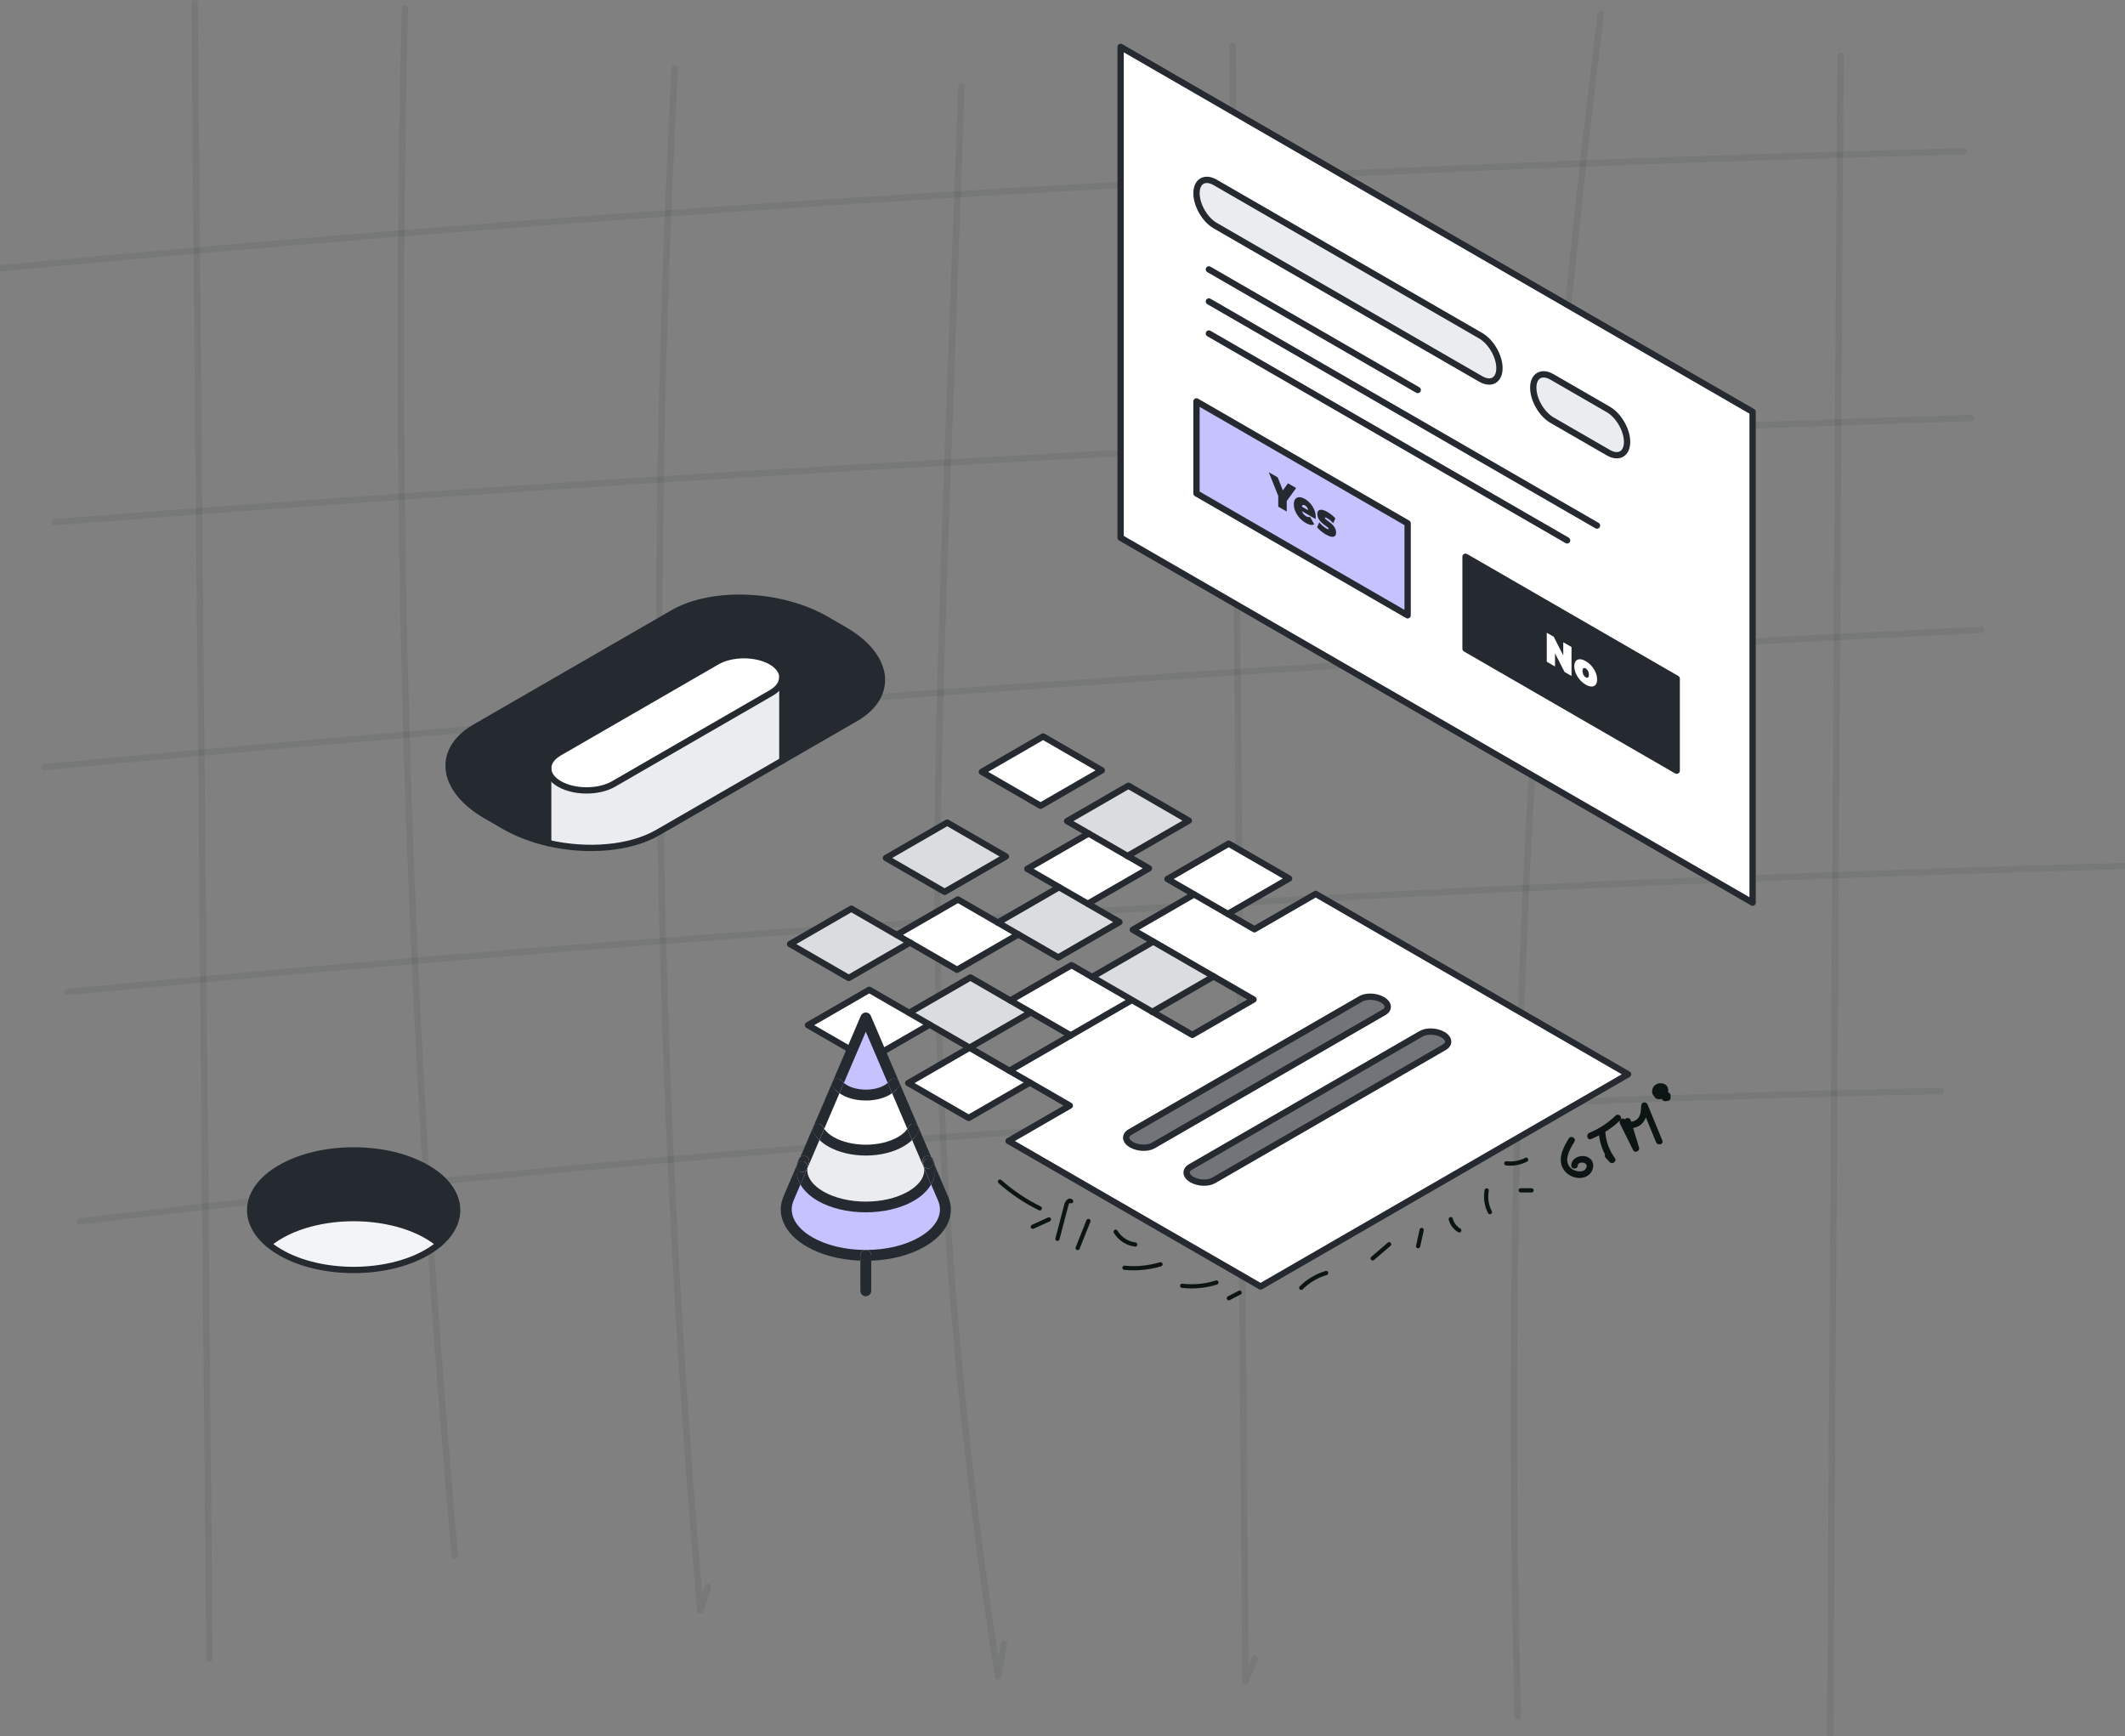 <?xml version="1.0" encoding="UTF-8"?><svg width="1010" height="825" viewBox="0 0 1010 825" fill="none" xmlns="http://www.w3.org/2000/svg">
<rect x="0" y="0" width="1010" height="825" fill="#808080" stroke="none"/>
<g clip-path="url(#clip0_595_4667)">
<g clip-path="url(#clip1_595_4667)">
<g opacity="0.08">
<path d="M319.2 32.55C314.18 127.84 311.71 223.26 311.84 318.68C311.97 414.1 314.69 509.52 319.99 604.79C322.97 658.38 326.78 711.93 331.39 765.4C331.53 767.05 333.8 767.48 334.34 765.8C335.54 762.03 336.74 758.26 337.94 754.48C338.53 752.64 335.63 751.85 335.05 753.68C333.85 757.45 332.65 761.22 331.45 765L334.4 765.4C326.21 670.33 320.57 575.04 317.53 479.67C314.49 384.3 314.03 288.84 316.16 193.44C317.36 139.78 319.38 86.14 322.21 32.54C322.31 30.61 319.31 30.62 319.21 32.54L319.2 32.55Z" fill="#0D1414"/>
</g>
<g opacity="0.08">
<path d="M455.46 41.06C451.89 140.44 447.62 239.82 445.15 339.23C442.7 437.79 444.4 536.26 453 634.51C457.76 688.87 464.42 743.05 472.9 796.95C473.13 798.4 475.54 798.37 475.79 796.95C476.73 791.78 477.67 786.62 478.61 781.45C478.95 779.56 476.06 778.75 475.72 780.65C474.78 785.82 473.84 790.98 472.9 796.15H475.79C460.53 699.1 451.27 601.13 448.16 502.94C445.05 404.85 448.91 306.77 452.43 208.74C454.44 152.84 456.44 96.95 458.45 41.05C458.52 39.12 455.52 39.12 455.45 41.05L455.46 41.06Z" fill="#0D1414"/>
</g>
<g opacity="0.08">
<path d="M584.32 21.71C585.12 122.94 585.92 224.17 586.72 325.4C587.52 426.3 588.32 527.19 589.11 628.09C589.56 685.03 590.01 741.97 590.46 798.91C590.46 800.28 592.64 801.11 593.26 799.67C594.76 796.15 596.26 792.63 597.76 789.12C598.51 787.36 595.93 785.83 595.17 787.61C593.67 791.13 592.17 794.65 590.67 798.16L593.47 798.92C592.67 697.69 591.87 596.46 591.07 495.23C590.27 394.33 589.47 293.44 588.68 192.54C588.23 135.6 587.78 78.66 587.33 21.72C587.31 19.79 584.31 19.79 584.33 21.72H584.32V21.71Z" fill="#0D1414"/>
</g>
<g opacity="0.08">
<path d="M759.36 6.611C746.31 111.281 736.32 216.321 729.44 321.571C722.56 426.821 718.78 532.271 718.11 637.751C717.73 697.081 718.35 756.411 719.93 815.721C719.98 817.651 722.98 817.651 722.93 815.721C720.12 710.281 720.39 604.761 723.78 499.341C727.17 393.921 733.66 288.601 743.25 183.561C748.64 124.481 755.03 65.481 762.37 6.611C762.61 4.701 759.61 4.721 759.37 6.611H759.36Z" fill="#0D1414"/>
</g>
<g opacity="0.08">
<path d="M873.25 26.54C872.62 130.47 871.99 234.4 871.36 338.34C870.73 441.94 870.1 545.54 869.48 649.14C869.13 707.44 868.77 765.73 868.42 824.03C868.41 825.96 871.41 825.96 871.42 824.03C872.05 720.1 872.68 616.17 873.31 512.23C873.94 408.63 874.57 305.03 875.19 201.43C875.54 143.13 875.9 84.84 876.25 26.54C876.26 24.61 873.26 24.61 873.25 26.54Z" fill="#0D1414"/>
</g>
<g opacity="0.08">
<path d="M0.44 128.96C121.87 117.53 243.46 107.72 365.15 99.57C486.18 91.46 607.33 84.97 728.53 80.1C796.75 77.36 864.99 75.14 933.25 73.43C935.18 73.38 935.18 70.38 933.25 70.43C811.32 73.49 689.43 78.18 567.63 84.51C446.49 90.81 325.43 98.74 204.5 108.29C136.44 113.67 68.41 119.56 0.44 125.96C-1.47 126.14 -1.48 129.14 0.44 128.96Z" fill="#0D1414"/>
</g>
<g opacity="0.08">
<path d="M26.05 249.64C144.52 240.42 263.07 232.28 381.69 225.22C499.98 218.19 618.33 212.23 736.72 207.36C803.38 204.62 870.05 202.22 936.74 200.15C938.67 200.09 938.67 197.09 936.74 197.15C817.97 200.82 699.23 205.57 580.55 211.41C462.2 217.23 343.9 224.14 225.68 232.12C159.12 236.62 92.58 241.46 26.06 246.63C24.15 246.78 24.13 249.78 26.06 249.63H26.05V249.64Z" fill="#0D1414"/>
</g>
<g opacity="0.08">
<path d="M21.13 366.021C140.87 354.791 260.71 344.611 380.63 335.521C499.89 326.481 619.23 318.501 738.63 311.581C806.29 307.661 873.97 304.091 941.67 300.851C943.59 300.761 943.6 297.761 941.67 297.851C821.54 303.601 701.47 310.411 581.46 318.311C462.12 326.161 342.85 335.071 223.66 345.051C156.12 350.701 88.61 356.701 21.14 363.031C19.23 363.211 19.22 366.211 21.14 366.031H21.13V366.021Z" fill="#0D1414"/>
</g>
<g opacity="0.08">
<path d="M32.05 472.921C158.89 460.771 285.88 450.311 413 441.561C540.12 432.811 667.35 425.771 794.65 420.431C866.26 417.431 937.89 414.971 1009.54 413.041C1011.47 412.991 1011.47 409.991 1009.54 410.041C882.17 413.471 754.85 418.581 627.61 425.411C500.38 432.241 373.24 440.781 246.23 451.021C174.79 456.781 103.39 463.081 32.05 469.911C30.15 470.091 30.13 473.091 32.05 472.911V472.921Z" fill="#0D1414"/>
</g>
<g opacity="0.08">
<path d="M37.97 581.911C152.89 567.991 268.08 556.331 383.46 546.971C498.18 537.671 613.09 530.631 728.09 525.871C792.86 523.191 857.66 521.231 922.47 519.981C924.4 519.941 924.4 516.941 922.47 516.981C806.73 519.211 691.04 523.711 575.48 530.531C460.58 537.301 345.82 546.351 231.28 557.661C166.77 564.031 102.33 571.121 37.97 578.921C36.08 579.151 36.05 582.151 37.97 581.921V581.911Z" fill="#0D1414"/>
</g>
<g opacity="0.08">
<path d="M90.97 1.45C91.89 103.95 92.81 206.45 93.73 308.95C94.65 411.12 95.56 513.28 96.48 615.45C97 673.02 97.51 730.6 98.03 788.17C98.05 790.1 101.05 790.1 101.03 788.17C100.11 685.67 99.19 583.17 98.27 480.67C97.35 378.5 96.44 276.34 95.52 174.17C95 116.6 94.49 59.02 93.97 1.45C93.95 -0.48 90.95 -0.48 90.97 1.45Z" fill="#0D1414"/>
</g>
<g opacity="0.08">
<path d="M190.95 3.91C188.61 99.72 188.38 195.57 190.28 291.39C192.18 387.21 196.21 482.98 202.35 578.62C205.8 632.23 209.91 685.8 214.68 739.31C214.85 741.22 217.85 741.24 217.68 739.31C209.17 643.85 202.75 548.21 198.47 452.47C194.19 356.73 192.03 260.9 192 165.06C191.98 111.34 192.64 57.62 193.95 3.91C194 1.98 191 1.98 190.95 3.91Z" fill="#0D1414"/>
</g>
<path d="M745.64 541.019C742.89 545.469 739.91 551.239 743.43 556.139C745.92 559.609 751.65 561.159 755.16 558.299C757.93 556.049 758.12 551.449 754.59 549.849C751.52 548.459 746.92 550.109 746.81 553.819C746.76 555.809 749.86 555.809 749.91 553.819C749.97 551.659 755.52 552.069 753.82 555.209C752.6 557.479 748.87 556.719 747.24 555.579C742.47 552.269 746.04 546.219 748.3 542.579C749.35 540.879 746.67 539.319 745.62 541.019H745.64Z" fill="#0D1414"/>
<path d="M759.91 538.249C760.26 543.269 761.96 547.869 764.88 551.979L767.32 550.099C766.67 549.419 766.03 548.729 765.38 548.039C764.01 546.579 761.82 548.779 763.19 550.229C763.84 550.909 764.48 551.599 765.13 552.289C766.31 553.539 768.6 551.869 767.57 550.409C764.98 546.759 763.35 542.749 763.03 538.249C762.9 536.269 759.79 536.259 759.93 538.249H759.92H759.91Z" fill="#0D1414"/>
<path d="M756.25 541.3C761.39 539.15 766.05 536.25 770.05 532.36C771.48 530.97 769.29 528.78 767.86 530.17C764.27 533.68 760.06 536.39 755.43 538.32C753.61 539.07 754.42 542.08 756.26 541.3H756.25Z" fill="#0D1414"/>
<path d="M772.15 533.22L776.11 546.2L778.94 545C776.85 540.78 774.76 536.56 772.67 532.34L770.23 534.22C772.42 536.53 775.96 536.65 778.71 535.2C782.39 533.28 783.01 529.1 783.18 525.36L780.13 525.77C782.46 531.45 784.8 537.13 787.12 542.81C787.86 544.63 790.87 543.83 790.1 541.98C787.77 536.3 785.43 530.62 783.11 524.94C782.47 523.38 780.16 523.5 780.06 525.35C779.96 527.46 779.93 530.13 778.24 531.73C776.71 533.19 773.94 533.67 772.38 532.02C771.12 530.69 769.2 532.38 769.94 533.9C772.03 538.12 774.12 542.34 776.21 546.56C776.99 548.14 779.55 547.04 779.04 545.36L775.08 532.38C774.5 530.48 771.51 531.29 772.1 533.21H772.13L772.15 533.22Z" fill="#0D1414"/>
<path d="M793.29 519.349C792.58 518.969 791.65 518.989 791.06 519.619C790.68 520.039 790.47 520.589 790.48 521.159C790.49 521.729 790.68 522.289 791.07 522.689C791.67 523.299 792.58 523.369 793.3 522.959C793.64 522.759 793.91 522.399 794.01 522.029C794.11 521.659 794.06 521.159 793.86 520.829C793.41 520.119 792.5 519.839 791.74 520.269C791.72 520.279 791.69 520.299 791.67 520.309L792.04 520.159C792.04 520.159 792 520.169 791.97 520.179L792.38 520.129H792.32L792.73 520.179C792.73 520.179 792.69 520.179 792.68 520.169L793.05 520.319C793.05 520.319 793.02 520.299 793 520.289L793.31 520.529C793.31 520.529 793.27 520.499 793.25 520.479L793.49 520.789C793.49 520.789 793.44 520.719 793.43 520.679L793.58 521.049C793.56 520.989 793.54 520.929 793.53 520.849L793.58 521.259V521.019L793.53 521.429C793.53 521.369 793.55 521.309 793.58 521.239L793.43 521.609C793.43 521.609 793.46 521.549 793.48 521.519L793.24 521.829C793.24 521.829 793.27 521.789 793.29 521.769L792.98 522.009C792.98 522.009 793.01 521.989 793.03 521.979L792.66 522.129C792.66 522.129 792.69 522.119 792.71 522.109L792.3 522.159H792.36L791.95 522.109C791.95 522.109 792.01 522.119 792.04 522.139L791.67 521.989C791.67 521.989 791.7 522.009 791.72 522.009C792.08 522.209 792.52 522.279 792.92 522.159C793.28 522.059 793.67 521.789 793.85 521.449C794.23 520.729 794.06 519.739 793.29 519.329V519.349Z" fill="#0D1414"/>
<path d="M792.68 522.5C794.47 518.27 787.1 516.16 786.38 520.28C786.28 520.89 786.43 521.75 787.09 522.03C789.81 523.2 793 521.06 792.92 518.03C792.83 514.85 789.09 513.9 786.81 515.54C784.53 517.18 784.67 520.89 787.64 521.8C788.78 522.15 790.1 522 791.13 521.42C792.24 520.8 793.41 519.1 792.67 517.82C790.79 514.61 785.38 518.36 787.53 521.34C788.02 522.02 788.88 522.34 789.65 521.9C790.32 521.51 790.69 520.46 790.21 519.78C789.88 519.33 790.26 520.19 790.1 520.07C790.05 520.03 790.31 519.8 790.28 519.82C790.25 519.85 790.54 519.62 790.55 519.7C790.58 519.83 789.87 519.26 790.26 519.71L789.81 518.62C789.83 518.41 789.74 518.63 789.81 518.6C789.72 518.65 789.6 518.79 789.47 518.84C789.22 518.93 788.84 518.95 788.57 518.87C788.33 518.8 788.26 518.77 788.25 518.62C788.24 518.48 788.29 518.33 788.56 518.13C788.88 517.88 789.23 517.78 789.6 517.83C789.66 517.83 789.83 517.92 789.87 518.17C789.93 518.56 789.11 519.56 788.69 519.38L789.4 521.13C789.45 520.82 789.27 521.13 789.33 521.1C789.4 521.07 789.2 521.13 789.23 521.17C789.34 521.15 789.32 521.14 789.17 521.17H789.47C789.2 521.13 789.61 521.2 789.67 521.22C789.8 521.26 789.94 521.42 790.03 521.42C789.94 521.29 789.95 521.29 790.03 521.44L789.98 521.32C789.89 521.05 790.03 520.98 789.89 521.34C789.22 522.94 792.04 524.15 792.72 522.54V522.52L792.68 522.5Z" fill="#0D1414"/>
<path d="M773.82 510.51L599.14 611.36L479.36 542.2L508.47 525.4L479.77 508.82L537.99 475.2H538L566.7 491.78L595.81 474.97L538.4 441.83L567.51 425.02L596.21 441.6L625.32 424.79L773.8 510.51H773.82ZM686.53 497.62C687.73 496.93 688.31 496 688.31 495.04C688.31 493.87 687.45 492.63 685.79 491.67C682.74 489.91 678.12 489.72 675.48 491.25L565.76 554.6C564.56 555.29 563.98 556.21 563.98 557.18C563.98 558.34 564.84 559.57 566.5 560.54C569.55 562.3 574.17 562.5 576.81 560.97L686.53 497.62ZM657.82 481.04C659.02 480.35 659.6 479.42 659.6 478.46C659.6 477.29 658.74 476.05 657.08 475.09C654.03 473.33 649.41 473.14 646.77 474.67L537.05 538C535.85 538.69 535.27 539.62 535.27 540.58C535.27 541.75 536.13 542.99 537.79 543.95C540.84 545.71 545.46 545.9 548.1 544.38L657.82 481.03V481.04Z" fill="white"/>
<path d="M688.31 495.04C688.31 496 687.72 496.93 686.53 497.62L576.81 560.97C574.17 562.5 569.55 562.3 566.5 560.54C564.83 559.58 563.98 558.34 563.98 557.18C563.98 556.21 564.57 555.29 565.76 554.6L675.48 491.25C678.12 489.72 682.74 489.91 685.79 491.67C687.46 492.63 688.31 493.87 688.31 495.04Z" fill="#727479"/>
<path d="M659.6 478.461C659.6 479.421 659.01 480.351 657.82 481.041L548.1 544.391C545.46 545.901 540.84 545.721 537.79 543.961C536.12 543.001 535.27 541.761 535.27 540.591C535.27 539.631 535.86 538.701 537.05 538.011L646.77 474.681C649.41 473.151 654.03 473.341 657.08 475.101C658.75 476.061 659.6 477.301 659.6 478.471V478.461Z" fill="#727479"/>
<path d="M612.7 417.48L583.58 434.3L554.88 417.72L583.99 400.91L612.7 417.48Z" fill="white"/>
<path d="M576.84 464.021L547.73 480.831L538 475.211H537.99L519.04 464.271L548.14 447.461L576.84 464.021Z" fill="#DADCDF"/>
<path d="M565.03 389.971L535.91 406.771L507.2 390.201L536.32 373.391L565.03 389.971Z" fill="#DADCDF"/>
<path d="M546.11 412.66L517 429.47L488.29 412.89L517.41 396.08L546.11 412.66Z" fill="white"/>
<path d="M537.99 475.211L508.88 492.021L480.18 475.441L509.29 458.641L537.99 475.211Z" fill="white"/>
<path d="M532.08 438.18L502.97 454.99L474.26 438.42L503.38 421.61L532.08 438.18Z" fill="#DADCDF"/>
<path d="M523.69 366.09L494.56 382.9L466.67 366.79L495.78 349.98L523.69 366.09Z" fill="white"/>
<path d="M489.92 481.07L460.81 497.88L432.11 481.3L461.22 464.5L489.92 481.07Z" fill="#DADCDF"/>
<path d="M489.51 514.451L460.4 531.261L431.7 514.691L460.81 497.881L489.51 514.451Z" fill="white"/>
<path d="M484.01 444.041L454.89 460.851L426.19 444.271L455.3 427.461L484.01 444.041Z" fill="white"/>
<path d="M478.09 407.01L448.98 423.82L421.08 407.72L450.2 390.91L478.09 407.01Z" fill="#DADCDF"/>
<path d="M432.11 481.3L441.84 486.92L412.73 503.73L384.02 487.17L413.14 470.36L432.11 481.3Z" fill="white"/>
<path d="M432.52 447.93L403.39 464.74L375.5 448.63L404.61 431.82L432.52 447.93Z" fill="#DADCDF"/>
<path d="M489.92 481.07L460.81 497.88L441.84 486.92" stroke="#252A31" stroke-width="3" stroke-linecap="round" stroke-linejoin="round"/>
<path d="M432.11 481.3L461.22 464.5L480.18 475.44" stroke="#252A31" stroke-width="3" stroke-linecap="round" stroke-linejoin="round"/>
<path d="M503.38 421.61L488.29 412.89L517.41 396.08" stroke="#252A31" stroke-width="3" stroke-linecap="round" stroke-linejoin="round"/>
<path d="M535.91 406.771L546.11 412.661L517 429.471" stroke="#252A31" stroke-width="3" stroke-linecap="round" stroke-linejoin="round"/>
<path d="M474.26 438.42L503.38 421.61L532.08 438.18L502.97 454.99L484.01 444.04" stroke="#252A31" stroke-width="3" stroke-linecap="round" stroke-linejoin="round"/>
<path d="M450.2 390.91L478.09 407.01L448.98 423.82L421.08 407.72L450.2 390.91Z" stroke="#252A31" stroke-width="3" stroke-linecap="round" stroke-linejoin="round"/>
<path d="M432.52 447.93L403.39 464.74L375.5 448.63L404.61 431.82L426.19 444.27" stroke="#252A31" stroke-width="3" stroke-linecap="round" stroke-linejoin="round"/>
<path d="M495.78 349.98L523.69 366.09L494.56 382.9L466.67 366.79L495.78 349.98Z" stroke="#252A31" stroke-width="3" stroke-linecap="round" stroke-linejoin="round"/>
<path d="M441.84 486.92L412.73 503.73L384.02 487.17L413.14 470.36L441.84 486.92Z" stroke="#252A31" stroke-width="3" stroke-linecap="round" stroke-linejoin="round"/>
<path d="M517.41 396.081L507.2 390.201L536.32 373.391L565.03 389.971L535.91 406.771L517.41 396.081Z" stroke="#252A31" stroke-width="3" stroke-linecap="round" stroke-linejoin="round"/>
<path d="M426.19 444.271L455.3 427.461L484.01 444.041L454.89 460.851L426.19 444.271Z" stroke="#252A31" stroke-width="3" stroke-linecap="round" stroke-linejoin="round"/>
<path d="M567.52 425.02L554.88 417.72L583.99 400.91L612.7 417.48L583.58 434.3" stroke="#252A31" stroke-width="3" stroke-linecap="round" stroke-linejoin="round"/>
<path d="M519.04 464.271L548.14 447.461" stroke="#252A31" stroke-width="3" stroke-linecap="round" stroke-linejoin="round"/>
<path d="M576.84 464.021L547.73 480.831" stroke="#252A31" stroke-width="3" stroke-linecap="round" stroke-linejoin="round"/>
<path d="M489.51 514.451L460.4 531.261L431.7 514.691L460.81 497.881L479.77 508.831" stroke="#252A31" stroke-width="3" stroke-linecap="round" stroke-linejoin="round"/>
<path d="M547.73 480.83L566.7 491.78L595.81 474.97L538.41 441.83L567.52 425.02L596.23 441.6L625.34 424.79L773.82 510.51L599.14 611.36L479.36 542.21L508.47 525.41L479.77 508.83L508.88 492.02" stroke="#252A31" stroke-width="3" stroke-linecap="round" stroke-linejoin="round"/>
<path d="M537.99 475.211L508.88 492.021L480.18 475.441L509.29 458.641L537.99 475.211ZM537.99 475.211H538L547.73 480.831" stroke="#252A31" stroke-width="3" stroke-linecap="round" stroke-linejoin="round"/>
<path d="M686.53 497.62L576.81 560.97C574.17 562.5 569.55 562.3 566.5 560.54C564.83 559.58 563.98 558.34 563.98 557.18C563.98 556.21 564.57 555.29 565.76 554.6L675.48 491.25C678.12 489.72 682.74 489.91 685.79 491.67C687.46 492.63 688.31 493.87 688.31 495.04C688.31 496 687.72 496.93 686.53 497.62Z" stroke="#252A31" stroke-width="3" stroke-linecap="round" stroke-linejoin="round"/>
<path d="M657.81 481.041L548.09 544.391C545.45 545.901 540.83 545.721 537.78 543.961C536.11 543.001 535.26 541.761 535.26 540.591C535.26 539.631 535.85 538.701 537.04 538.011L646.76 474.681C649.4 473.151 654.02 473.341 657.07 475.101C658.74 476.061 659.59 477.301 659.59 478.471C659.59 479.431 659 480.361 657.81 481.051V481.041Z" stroke="#252A31" stroke-width="3" stroke-linecap="round" stroke-linejoin="round"/>
<path d="M401.34 299.33C422.92 311.79 425.25 330.63 406.58 341.4L371.85 361.45V321.88C371.85 319.19 370.07 316.49 366.51 314.44C359.4 310.33 347.86 310.33 340.74 314.44L265.89 357.66C262.32 359.71 260.55 362.4 260.55 365.09V400.61C253.08 398.9 245.95 396.23 239.72 392.64L231.04 387.64C209.47 375.18 207.14 356.35 225.82 345.57L319.81 291.31C338.49 280.52 371.11 281.87 392.68 294.33L401.34 299.33Z" fill="#252A31"/>
<path d="M371.85 321.88V361.45L312.59 395.66C299.3 403.34 278.94 404.86 260.55 400.61V365.09C260.55 367.79 262.32 370.48 265.89 372.53C273 376.64 284.54 376.64 291.66 372.53L366.51 329.32C370.07 327.27 371.85 324.57 371.85 321.88Z" fill="#EAECF0"/>
<path d="M366.51 314.44C370.07 316.49 371.85 319.19 371.85 321.88C371.85 324.57 370.07 327.27 366.51 329.32L291.66 372.53C284.55 376.64 273.01 376.64 265.89 372.53C262.32 370.48 260.55 367.79 260.55 365.09C260.55 362.39 262.32 359.71 265.89 357.66L340.74 314.44C347.85 310.33 359.39 310.33 366.51 314.44Z" fill="white"/>
<path d="M260.55 400.62C253.08 398.9 245.95 396.24 239.72 392.65L231.04 387.65C209.47 375.19 207.14 356.36 225.82 345.58L319.81 291.32C338.49 280.53 371.11 281.88 392.68 294.34L401.34 299.34C422.92 311.8 425.25 330.64 406.58 341.41L312.59 395.67C299.3 403.35 278.95 404.86 260.55 400.62Z" stroke="#252A31" stroke-width="3" stroke-linecap="round" stroke-linejoin="round"/>
<path d="M371.85 321.88C371.85 324.57 370.07 327.27 366.51 329.32L291.66 372.53C284.55 376.64 273.01 376.64 265.89 372.53C262.32 370.48 260.55 367.79 260.55 365.09C260.55 362.39 262.32 359.71 265.89 357.66L340.74 314.44C347.85 310.33 359.39 310.33 366.51 314.44C370.07 316.49 371.85 319.19 371.85 321.88Z" stroke="#252A31" stroke-width="3" stroke-linecap="round" stroke-linejoin="round"/>
<path d="M371.85 321.88V361.45" stroke="#252A31" stroke-width="3" stroke-linecap="round" stroke-linejoin="round"/>
<path d="M260.55 365.09V400.63" stroke="#252A31" stroke-width="3" stroke-linecap="round" stroke-linejoin="round"/>
<path d="M202.88 555.01C219.93 564.85 221.84 580.11 208.64 591.17C206.96 589.75 205.04 588.42 202.88 587.18C183.67 576.08 152.51 576.08 133.3 587.18C131.14 588.42 129.22 589.75 127.54 591.17C114.34 580.12 116.25 564.85 133.3 555.01C152.51 543.91 183.67 543.91 202.88 555.01Z" fill="#252A31"/>
<path d="M208.64 591.169C206.96 592.589 205.04 593.929 202.88 595.179C183.67 606.279 152.51 606.279 133.3 595.179C131.14 593.939 129.22 592.589 127.54 591.169C129.22 589.749 131.14 588.419 133.3 587.179C152.51 576.079 183.67 576.079 202.88 587.179C205.04 588.419 206.96 589.749 208.64 591.169Z" fill="#F2F4F7"/>
<path d="M127.54 591.17C114.36 580.09 116.25 564.85 133.3 555.01C152.51 543.91 183.67 543.91 202.88 555.01C219.93 564.85 221.82 580.09 208.64 591.17C206.96 592.59 205.04 593.93 202.88 595.18C183.67 606.28 152.51 606.28 133.3 595.18C131.14 593.94 129.22 592.59 127.54 591.17Z" stroke="#252A31" stroke-width="3" stroke-linecap="round" stroke-linejoin="round"/>
<path d="M127.53 591.169H127.54C129.22 589.749 131.14 588.419 133.3 587.179C152.51 576.079 183.67 576.079 202.88 587.179C205.04 588.419 206.96 589.749 208.64 591.169H208.65" stroke="#252A31" stroke-width="3" stroke-linecap="round" stroke-linejoin="round"/>
<path d="M833 195.7V428.97L532.62 255.54V22.27L833 195.7ZM796.93 366.25V322.54L696.56 264.59V308.3L796.93 366.25ZM773.34 209.99C773.34 204.32 769.36 197.43 764.45 194.59L737.64 179.11C735.18 177.69 732.95 177.55 731.35 178.48C729.75 179.41 728.75 181.41 728.75 184.24C728.75 189.91 732.73 196.8 737.64 199.64L764.45 215.12C766.91 216.54 769.14 216.68 770.74 215.75C772.34 214.82 773.34 212.82 773.34 209.99ZM712.68 174.97C712.68 169.3 708.7 162.41 703.79 159.57L577.58 86.7C575.12 85.279 572.89 85.139 571.29 86.07C569.69 86.999 568.69 88.999 568.69 91.829C568.69 97.499 572.67 104.39 577.58 107.23L703.79 180.1C706.25 181.52 708.48 181.66 710.08 180.73C711.68 179.8 712.68 177.8 712.68 174.97ZM669.04 292.41V248.7L568.69 190.76V234.47L669.04 292.41Z" fill="white"/>
<path d="M796.93 322.529V366.239L696.56 308.289V264.579L796.93 322.529Z" fill="#252A31"/>
<path d="M764.45 194.59C769.36 197.43 773.34 204.31 773.34 209.99C773.34 212.83 772.35 214.83 770.74 215.75C769.13 216.67 766.91 216.54 764.45 215.12L737.64 199.64C732.73 196.8 728.75 189.92 728.75 184.24C728.75 181.4 729.74 179.4 731.35 178.48C732.95 177.55 735.18 177.69 737.64 179.11L764.45 194.59Z" fill="#EAECF0"/>
<path d="M703.79 159.56C708.7 162.4 712.68 169.28 712.68 174.96C712.68 177.8 711.69 179.8 710.08 180.72C708.47 181.64 706.25 181.51 703.79 180.09L577.58 107.22C572.67 104.38 568.69 97.5 568.69 91.82C568.69 88.98 569.68 86.98 571.29 86.06C572.89 85.13 575.12 85.27 577.58 86.69L703.79 159.56Z" fill="#EAECF0"/>
<path d="M669.04 248.69V292.41L568.68 234.47V190.75L669.04 248.69Z" fill="#C5C2FF"/>
<path d="M833 428.96L532.62 255.54V22.27L833 195.7V428.96Z" stroke="#252A31" stroke-width="3" stroke-linecap="round" stroke-linejoin="round"/>
<path d="M669.04 292.41L568.68 234.47V190.75L669.04 248.69V292.41Z" stroke="#252A31" stroke-width="3" stroke-linecap="round" stroke-linejoin="round"/>
<path d="M796.93 366.239L696.56 308.289V264.579L796.93 322.529V366.239Z" stroke="#252A31" stroke-width="3" stroke-linecap="round" stroke-linejoin="round"/>
<path d="M703.79 180.09L577.58 107.22C572.67 104.38 568.69 97.5 568.69 91.82C568.69 88.98 569.68 86.98 571.29 86.06C572.89 85.13 575.12 85.27 577.58 86.69L703.79 159.56C708.7 162.4 712.68 169.28 712.68 174.96C712.68 177.8 711.69 179.8 710.08 180.72C708.47 181.64 706.25 181.51 703.79 180.09Z" stroke="#252A31" stroke-width="3" stroke-linecap="round" stroke-linejoin="round"/>
<path d="M764.45 215.12L737.64 199.64C732.73 196.8 728.75 189.92 728.75 184.24C728.75 181.4 729.74 179.4 731.35 178.48C732.95 177.55 735.18 177.69 737.64 179.11L764.45 194.59C769.36 197.43 773.34 204.31 773.34 209.99C773.34 212.83 772.35 214.83 770.74 215.75C769.13 216.67 766.91 216.54 764.45 215.12Z" stroke="#252A31" stroke-width="3" stroke-linecap="round" stroke-linejoin="round"/>
<path d="M574.58 128.02L673.84 185.33" stroke="#252A31" stroke-width="3" stroke-linecap="round" stroke-linejoin="round"/>
<path d="M574.58 143.26L759.04 249.76" stroke="#252A31" stroke-width="3" stroke-linecap="round" stroke-linejoin="round"/>
<path d="M574.58 158.489L744.84 256.789" stroke="#252A31" stroke-width="3" stroke-linecap="round" stroke-linejoin="round"/>
<path d="M611.57 238.089V243.089L607.55 240.769V235.709L603.05 224.399L607.29 226.849L609.73 233.019L612.18 229.679L616.06 231.919L611.56 238.099L611.57 238.089Z" fill="#252A31"/>
<path d="M625.3 246.67L618.83 242.93C618.97 243.42 619.19 243.86 619.51 244.26C619.83 244.66 620.23 245 620.7 245.27C621.11 245.51 621.45 245.65 621.73 245.69C622.01 245.73 622.31 245.71 622.64 245.61L624.65 249.11C623.74 249.74 622.38 249.53 620.58 248.49C619.46 247.84 618.47 247.03 617.62 246.06C616.77 245.09 616.11 244.04 615.64 242.92C615.17 241.8 614.94 240.71 614.94 239.64C614.94 238.57 615.17 237.74 615.63 237.16C616.09 236.58 616.72 236.28 617.52 236.27C618.32 236.26 619.22 236.54 620.22 237.12C621.16 237.66 622.02 238.38 622.8 239.26C623.58 240.14 624.2 241.14 624.66 242.24C625.12 243.35 625.35 244.48 625.35 245.65C625.35 245.72 625.33 246.05 625.3 246.66V246.67ZM619.27 239.98C619.01 240.08 618.84 240.33 618.76 240.75L621.76 242.48C621.68 241.99 621.51 241.54 621.25 241.13C620.99 240.72 620.66 240.41 620.26 240.18C619.86 239.95 619.53 239.89 619.27 239.98Z" fill="#252A31"/>
<path d="M627.86 252.4C627.09 251.76 626.46 251.14 625.99 250.55L627.05 248.23C627.48 248.78 627.99 249.31 628.58 249.82C629.17 250.33 629.74 250.75 630.3 251.07C630.74 251.33 631.05 251.46 631.23 251.48C631.41 251.5 631.49 251.42 631.49 251.25C631.49 251.08 631.38 250.9 631.16 250.7C630.94 250.51 630.58 250.23 630.08 249.88C629.32 249.34 628.67 248.83 628.14 248.35C627.61 247.87 627.14 247.29 626.73 246.58C626.33 245.87 626.13 245.08 626.13 244.2C626.13 243.5 626.31 242.99 626.67 242.65C627.03 242.31 627.58 242.18 628.3 242.27C629.02 242.36 629.89 242.69 630.9 243.28C631.6 243.69 632.29 244.16 632.97 244.7C633.65 245.24 634.22 245.79 634.7 246.36L633.64 248.68C632.82 247.68 631.92 246.9 630.95 246.34C630.11 245.85 629.69 245.78 629.69 246.12C629.69 246.29 629.8 246.48 630.03 246.68C630.26 246.88 630.62 247.16 631.1 247.51C631.86 248.05 632.51 248.56 633.03 249.04C633.56 249.52 634.02 250.1 634.43 250.81C634.83 251.52 635.04 252.31 635.04 253.19C635.04 253.86 634.86 254.36 634.49 254.7C634.13 255.04 633.58 255.17 632.86 255.07C632.13 254.98 631.25 254.63 630.22 254.04C629.43 253.58 628.64 253.03 627.87 252.39L627.86 252.4Z" fill="#252A31"/>
<path d="M746.93 307.469V321.239L743.62 319.329L739.09 310.459V316.719L735.17 314.459V300.689L738.48 302.599L743.01 311.469V305.209L746.93 307.469Z" fill="white"/>
<path d="M750.89 323.009C750.06 322.049 749.42 321.019 748.96 319.909C748.49 318.789 748.26 317.699 748.26 316.619C748.26 315.539 748.49 314.719 748.96 314.139C749.43 313.559 750.07 313.279 750.89 313.279C751.71 313.279 752.64 313.579 753.68 314.179C754.72 314.779 755.66 315.559 756.48 316.509C757.3 317.459 757.95 318.489 758.41 319.599C758.87 320.709 759.1 321.799 759.1 322.879C759.1 323.959 758.87 324.779 758.41 325.369C757.95 325.949 757.31 326.239 756.48 326.249C755.66 326.249 754.72 325.949 753.68 325.349C752.65 324.749 751.72 323.979 750.89 323.019V323.009ZM754.77 321.939C755.05 321.729 755.2 321.289 755.2 320.619C755.2 319.949 755.06 319.349 754.77 318.819C754.48 318.289 754.12 317.899 753.68 317.639C753.24 317.379 752.87 317.359 752.59 317.559C752.31 317.759 752.16 318.199 752.16 318.869C752.16 319.539 752.3 320.139 752.59 320.679C752.88 321.219 753.24 321.609 753.68 321.869C754.12 322.129 754.49 322.149 754.77 321.939Z" fill="white"/>
<path d="M441.78 554.49C441.87 555.14 441.9 555.8 441.88 556.45C441.69 560.81 438.72 565.12 432.98 568.43C421.14 575.28 401.9 575.28 390.01 568.43C384.06 564.98 381.13 560.52 381.13 556.01C381.13 555.48 381.17 554.95 381.25 554.42L375.02 568.97C371.59 576.28 374.83 584.43 384.77 590.16C392.14 594.43 401.81 596.56 411.5 596.56C421.19 596.56 430.85 594.42 438.23 590.16C448.19 584.43 451.44 576.28 447.98 568.97L441.77 554.48L441.78 554.49Z" fill="#C5C2FF"/>
<path d="M390.01 568.43C401.9 575.28 421.14 575.28 432.98 568.43C438.72 565.11 441.7 560.81 441.88 556.45C441.9 555.8 441.87 555.14 441.78 554.49C441.68 553.85 441.52 553.21 441.3 552.58L441.01 552.68L434.14 536.64C433.09 538.8 431.07 540.84 428.13 542.54C418.96 547.85 404.06 547.85 394.85 542.54C391.91 540.84 389.91 538.8 388.86 536.64L381.99 552.68L381.25 554.42C381.17 554.96 381.13 555.49 381.13 556.02C381.13 560.52 384.06 564.99 390.01 568.44V568.43Z" fill="#EAECF0"/>
<path d="M394.85 542.54C404.06 547.85 418.96 547.85 428.13 542.54C431.07 540.85 433.09 538.8 434.14 536.64L424.94 515.14C419.71 522.15 403.35 522.16 398.05 515.16L388.86 536.64C389.91 538.8 391.91 540.83 394.85 542.54Z" fill="white"/>
<path d="M424.94 515.13L411.5 483.72L398.05 515.15C403.35 522.15 419.71 522.14 424.94 515.13Z" fill="#C5C2FF"/>
<path d="M383.48 592.41C390.39 596.41 399.35 598.73 408.93 599.09V596.58C408.93 595.15 410.09 594 411.51 594C412.93 594 414.09 595.16 414.09 596.58V599.09C423.65 598.73 432.61 596.41 439.52 592.42C450.38 586.17 454.52 576.77 450.36 567.97L444.26 553.73C444.28 553.85 444.31 553.96 444.33 554.08C444.45 554.91 444.49 555.72 444.47 556.54C444.38 558.75 443.72 560.88 442.57 562.87L445.66 570.08C448.65 576.4 445.4 583.07 436.95 587.93C430.19 591.84 421.16 593.99 411.51 593.99C401.86 593.99 392.82 591.84 386.07 587.93C377.65 583.07 374.4 576.4 377.4 569.99L380.45 562.87C379.21 560.71 378.55 558.4 378.55 556.01C378.55 555.37 378.6 554.73 378.69 554.1C378.69 554.06 378.69 554.02 378.71 553.99C378.71 553.97 378.72 553.95 378.72 553.93C378.72 553.9 378.73 553.87 378.74 553.84C378.75 553.76 378.78 553.69 378.79 553.61L372.68 567.89C368.51 576.77 372.65 586.17 383.47 592.42L383.48 592.41Z" fill="#252A31"/>
<path d="M439.25 555.16C439.24 555.06 439.23 554.95 439.22 554.85C439.2 554.72 439.16 554.58 439.13 554.44C438.98 554.28 438.85 554.09 438.74 553.88C438.77 553.99 438.8 554.11 438.85 554.22L439.25 555.16Z" fill="#252A31"/>
<path d="M383.07 549.45C384.37 550.03 384.96 551.56 384.38 552.86C384.11 553.47 383.92 554.09 383.81 554.76C383.81 554.78 383.81 554.8 383.81 554.82C383.8 554.9 383.81 554.98 383.79 555.05L389.49 541.73C388.23 540.51 387.24 539.19 386.55 537.76C385.92 536.48 386.46 534.93 387.74 534.31C389.02 533.69 390.57 534.22 391.19 535.5C391.35 535.82 391.54 536.14 391.75 536.45L398.99 519.53C397.81 518.72 396.8 517.77 396 516.71C395.14 515.57 395.36 513.95 396.5 513.09C397.64 512.23 399.26 512.45 400.12 513.59C400.39 513.95 400.72 514.29 401.09 514.62L411.51 490.28L421.92 514.61C422.28 514.29 422.61 513.95 422.88 513.59C422.95 513.49 423.04 513.4 423.13 513.31C424.14 512.3 425.79 512.29 426.8 513.29C426.99 513.48 427.13 513.7 427.25 513.92L413.89 482.71C413.48 481.76 412.55 481.14 411.52 481.14C410.49 481.14 409.55 481.76 409.15 482.71L380.43 549.81C381.16 549.22 382.18 549.05 383.09 549.45H383.07Z" fill="#252A31"/>
<path d="M426.92 516.79C426.14 517.81 425.15 518.73 424.01 519.52L431.26 536.45C431.47 536.14 431.67 535.82 431.82 535.5C432.45 534.22 433.99 533.69 435.27 534.31C436.55 534.94 437.08 536.48 436.46 537.76C435.78 539.16 434.78 540.49 433.51 541.72L438.63 553.69C438.66 553.76 438.7 553.81 438.73 553.87C438.64 553.54 438.62 553.21 438.65 552.88C438.06 551.54 438.65 550.01 439.96 549.44C440.85 549.05 441.84 549.21 442.57 549.76L427.4 514.31C427.68 515.14 427.53 516.08 426.92 516.78V516.79Z" fill="#252A31"/>
<path d="M438.86 553.41C438.84 553.34 438.82 553.28 438.8 553.21C438.75 553.09 438.71 552.98 438.67 552.89C438.63 553.22 438.65 553.55 438.75 553.88C438.86 554.09 438.99 554.27 439.14 554.44C439.07 554.1 438.98 553.75 438.86 553.42V553.41Z" fill="#252A31"/>
<path d="M443.49 551.99C443.52 552.05 443.56 552.109 443.59 552.169L444.25 553.719C444.13 553.059 443.97 552.42 443.76 551.81C443.72 551.68 443.68 551.56 443.64 551.46C443.56 551.23 443.46 550.99 443.36 550.77C443.18 550.36 442.9 550.03 442.56 549.77L443.37 551.659C443.42 551.769 443.44 551.88 443.47 551.99H443.49Z" fill="#252A31"/>
<path d="M378.88 553.4L380.42 549.81C380.11 550.06 379.85 550.37 379.67 550.76C379.27 551.66 378.99 552.62 378.8 553.6C378.8 553.6 378.87 553.43 378.89 553.39L378.88 553.4Z" fill="#252A31"/>
<path d="M439.3 556.34C439.15 559.95 436.44 563.45 431.68 566.2C420.57 572.63 402.45 572.63 391.3 566.2C386.4 563.36 383.7 559.74 383.7 556.02C383.7 555.7 383.73 555.38 383.77 555.06L383.62 555.4L380.43 562.87C382.13 565.81 384.92 568.47 388.71 570.67C395 574.29 403.25 576.11 411.5 576.11C419.75 576.11 427.99 574.3 434.26 570.67C438.04 568.49 440.84 565.82 442.55 562.87L439.24 555.16C439.28 555.55 439.3 555.95 439.29 556.34H439.3Z" fill="#252A31"/>
<path d="M443.49 551.99C443.83 553.22 443.23 554.54 442.03 555.05C441 555.49 439.86 555.21 439.14 554.44C439.17 554.58 439.2 554.72 439.23 554.85C439.24 554.95 439.25 555.05 439.26 555.16L442.57 562.87C443.72 560.87 444.38 558.74 444.47 556.54C444.5 555.72 444.45 554.91 444.33 554.08C444.31 553.96 444.28 553.85 444.26 553.73L443.6 552.18C443.57 552.12 443.53 552.06 443.5 552L443.49 551.99Z" fill="#252A31"/>
<path d="M383.64 555.4C383.21 556.41 382.25 557 381.25 557C380.91 557 380.57 556.93 380.23 556.79C379.09 556.3 378.49 555.1 378.71 553.94C378.71 553.96 378.7 553.98 378.7 554C378.7 554.04 378.69 554.07 378.68 554.11C378.59 554.74 378.54 555.38 378.54 556.02C378.54 558.41 379.19 560.72 380.44 562.88C380.44 562.88 383.62 555.45 383.63 555.41L383.64 555.4Z" fill="#252A31"/>
<path d="M378.86 553.43L378.79 553.6C378.77 553.68 378.75 553.75 378.74 553.83C378.77 553.69 378.81 553.56 378.87 553.42L378.86 553.43Z" fill="#252A31"/>
<path d="M439.97 549.45C438.66 550.02 438.07 551.55 438.65 552.85C438.77 552.01 439.32 551.2 440.2 550.82C441.44 550.28 442.87 550.81 443.49 551.99C443.46 551.88 443.43 551.77 443.39 551.66L442.58 549.77C441.86 549.22 440.87 549.05 439.97 549.45Z" fill="#252A31"/>
<path d="M378.86 553.43C379.43 552.09 380.95 551.49 382.26 552.05C383.56 552.61 384.16 554.1 383.63 555.4L383.78 555.06C383.78 554.98 383.78 554.9 383.8 554.83C383.8 554.81 383.8 554.79 383.8 554.77C383.92 554.09 384.1 553.47 384.37 552.87C384.95 551.57 384.37 550.04 383.06 549.46C382.15 549.05 381.13 549.23 380.4 549.82C380.4 549.82 378.86 553.41 378.85 553.44L378.86 553.43Z" fill="#252A31"/>
<path d="M438.86 553.41C438.97 553.74 439.06 554.09 439.14 554.43C439.86 555.2 441.01 555.48 442.03 555.04C443.23 554.52 443.83 553.21 443.49 551.98C442.87 550.8 441.44 550.28 440.2 550.81C439.33 551.19 438.78 551.99 438.67 552.88C438.71 552.98 438.76 553.08 438.8 553.2C438.82 553.27 438.84 553.33 438.86 553.4V553.41Z" fill="#252A31"/>
<path d="M380.23 556.79C380.56 556.93 380.91 557 381.25 557C382.25 557 383.2 556.41 383.62 555.44C384.17 554.11 383.56 552.61 382.26 552.06C380.95 551.5 379.43 552.11 378.87 553.42C378.8 553.58 378.76 553.71 378.73 553.85C378.73 553.88 378.71 553.91 378.71 553.94C378.49 555.1 379.09 556.31 380.23 556.79Z" fill="#252A31"/>
<path d="M411.51 549.13C417.96 549.13 424.41 547.68 429.42 544.78C430.99 543.87 432.36 542.85 433.52 541.73L431.26 536.46C430.31 537.86 428.81 539.18 426.84 540.31C418.4 545.2 404.63 545.19 396.15 540.31C394.19 539.18 392.7 537.86 391.75 536.46L389.49 541.74C390.63 542.84 391.98 543.86 393.57 544.78C398.61 547.68 405.07 549.13 411.52 549.13H411.51Z" fill="#252A31"/>
<path d="M436.46 537.77C437.09 536.49 436.55 534.94 435.27 534.32C433.99 533.7 432.44 534.23 431.82 535.51C431.66 535.83 431.47 536.14 431.26 536.46L433.52 541.73C434.78 540.51 435.78 539.18 436.47 537.77H436.46Z" fill="#252A31"/>
<path d="M391.18 535.51C390.55 534.23 389.01 533.7 387.73 534.32C386.45 534.95 385.92 536.49 386.54 537.77C387.24 539.2 388.22 540.52 389.48 541.74L391.74 536.46C391.53 536.15 391.33 535.83 391.18 535.51Z" fill="#252A31"/>
<path d="M411.61 522.98C416.5 522.96 420.87 521.71 424.02 519.52L421.92 514.61C419.71 516.57 415.85 517.8 411.6 517.81C411.57 517.81 411.55 517.81 411.52 517.81C407.24 517.81 403.35 516.59 401.1 514.62L399 519.52C402.18 521.72 406.59 522.97 411.51 522.97C411.54 522.97 411.58 522.97 411.61 522.97V522.98Z" fill="#252A31"/>
<path d="M400.11 513.6C399.25 512.46 397.63 512.24 396.49 513.1C395.35 513.96 395.13 515.58 395.99 516.72C396.79 517.78 397.81 518.72 398.98 519.54L401.08 514.64C400.71 514.32 400.38 513.97 400.11 513.61V513.6Z" fill="#252A31"/>
<path d="M423.11 513.31C423.02 513.4 422.94 513.49 422.86 513.59C422.59 513.95 422.27 514.29 421.9 514.61L424 519.52C425.14 518.73 426.12 517.82 426.91 516.79C427.52 516.09 427.67 515.15 427.39 514.32L427.22 513.92C427.1 513.7 426.96 513.48 426.77 513.29C425.76 512.28 424.11 512.3 423.1 513.31H423.11Z" fill="#252A31"/>
<path d="M408.93 599.08V613.41C408.93 614.84 410.09 615.99 411.51 615.99C412.93 615.99 414.09 614.83 414.09 613.41V599.08C413.23 599.11 412.38 599.15 411.51 599.15C410.64 599.15 409.79 599.11 408.93 599.08Z" fill="#252A31"/>
<path d="M411.51 593.99C410.08 593.99 408.93 595.15 408.93 596.57V599.08C409.79 599.11 410.64 599.15 411.51 599.15C412.38 599.15 413.23 599.11 414.09 599.08V596.57C414.09 595.14 412.93 593.99 411.51 593.99Z" fill="#252A31"/>
<path d="M475.28 561.51C480.98 566.58 487.37 570.87 494.22 574.23" stroke="#0D1414" stroke-width="2" stroke-miterlimit="10" stroke-linecap="round"/>
<path d="M502.6 588.71C504.03 583.27 505.46 577.83 506.88 572.39C507.17 571.29 508.45 569.94 509.12 570.86" stroke="#0D1414" stroke-width="2" stroke-miterlimit="10" stroke-linecap="round"/>
<path d="M530.26 585.32C532.2 588.64 535.77 590.97 539.59 591.41" stroke="#0D1414" stroke-width="2" stroke-miterlimit="10" stroke-linecap="round"/>
<path d="M534.46 602.46C540.2 603.03 546.06 602.46 551.59 600.8" stroke="#0D1414" stroke-width="2" stroke-miterlimit="10" stroke-linecap="round"/>
<path d="M512.2 593.07C513.91 588.79 515.61 584.5 517.32 580.22" stroke="#0D1414" stroke-width="2" stroke-miterlimit="10" stroke-linecap="round"/>
<path d="M618.46 612C621.73 608.7 625.86 606.25 630.32 604.95" stroke="#0D1414" stroke-width="2" stroke-miterlimit="10" stroke-linecap="round"/>
<path d="M652.43 598C655.04 595.76 657.64 593.52 660.25 591.28" stroke="#0D1414" stroke-width="2" stroke-miterlimit="10" stroke-linecap="round"/>
<path d="M689.53 579.34C690.11 581.57 691.6 583.54 693.59 584.7" stroke="#0D1414" stroke-width="2" stroke-miterlimit="10" stroke-linecap="round"/>
<path d="M674.01 592.21C674.58 589.64 675.15 587.07 675.72 584.5" stroke="#0D1414" stroke-width="2" stroke-miterlimit="10" stroke-linecap="round"/>
<path d="M561.86 611.01C567.32 611.66 572.92 611.13 578.16 609.46" stroke="#0D1414" stroke-width="2" stroke-miterlimit="10" stroke-linecap="round"/>
<path d="M584.06 616.93L589.16 614.29" stroke="#0D1414" stroke-width="2" stroke-miterlimit="10" stroke-linecap="round"/>
<path d="M708.14 576.01C706.5 572.87 705.96 569.17 706.62 565.69" stroke="#0D1414" stroke-width="2" stroke-miterlimit="10" stroke-linecap="round"/>
<path d="M715.96 552.84C719.18 553.21 722.5 552.6 725.37 551.11" stroke="#0D1414" stroke-width="2" stroke-miterlimit="10" stroke-linecap="round"/>
<path d="M722.81 565.67H727.95" stroke="#0D1414" stroke-width="2" stroke-miterlimit="10" stroke-linecap="round"/>
<path d="M490.88 582.97C493.44 581.81 496 580.64 498.55 579.48" stroke="#0D1414" stroke-width="2" stroke-miterlimit="10" stroke-linecap="round"/>
</g>
</g>
<defs>
<clipPath id="clip0_595_4667">
<rect width="1010" height="825" fill="white"/>
</clipPath>
<clipPath id="clip1_595_4667">
<rect width="1011.98" height="825.48" fill="white" transform="translate(-1)"/>
</clipPath>
</defs>
</svg>
